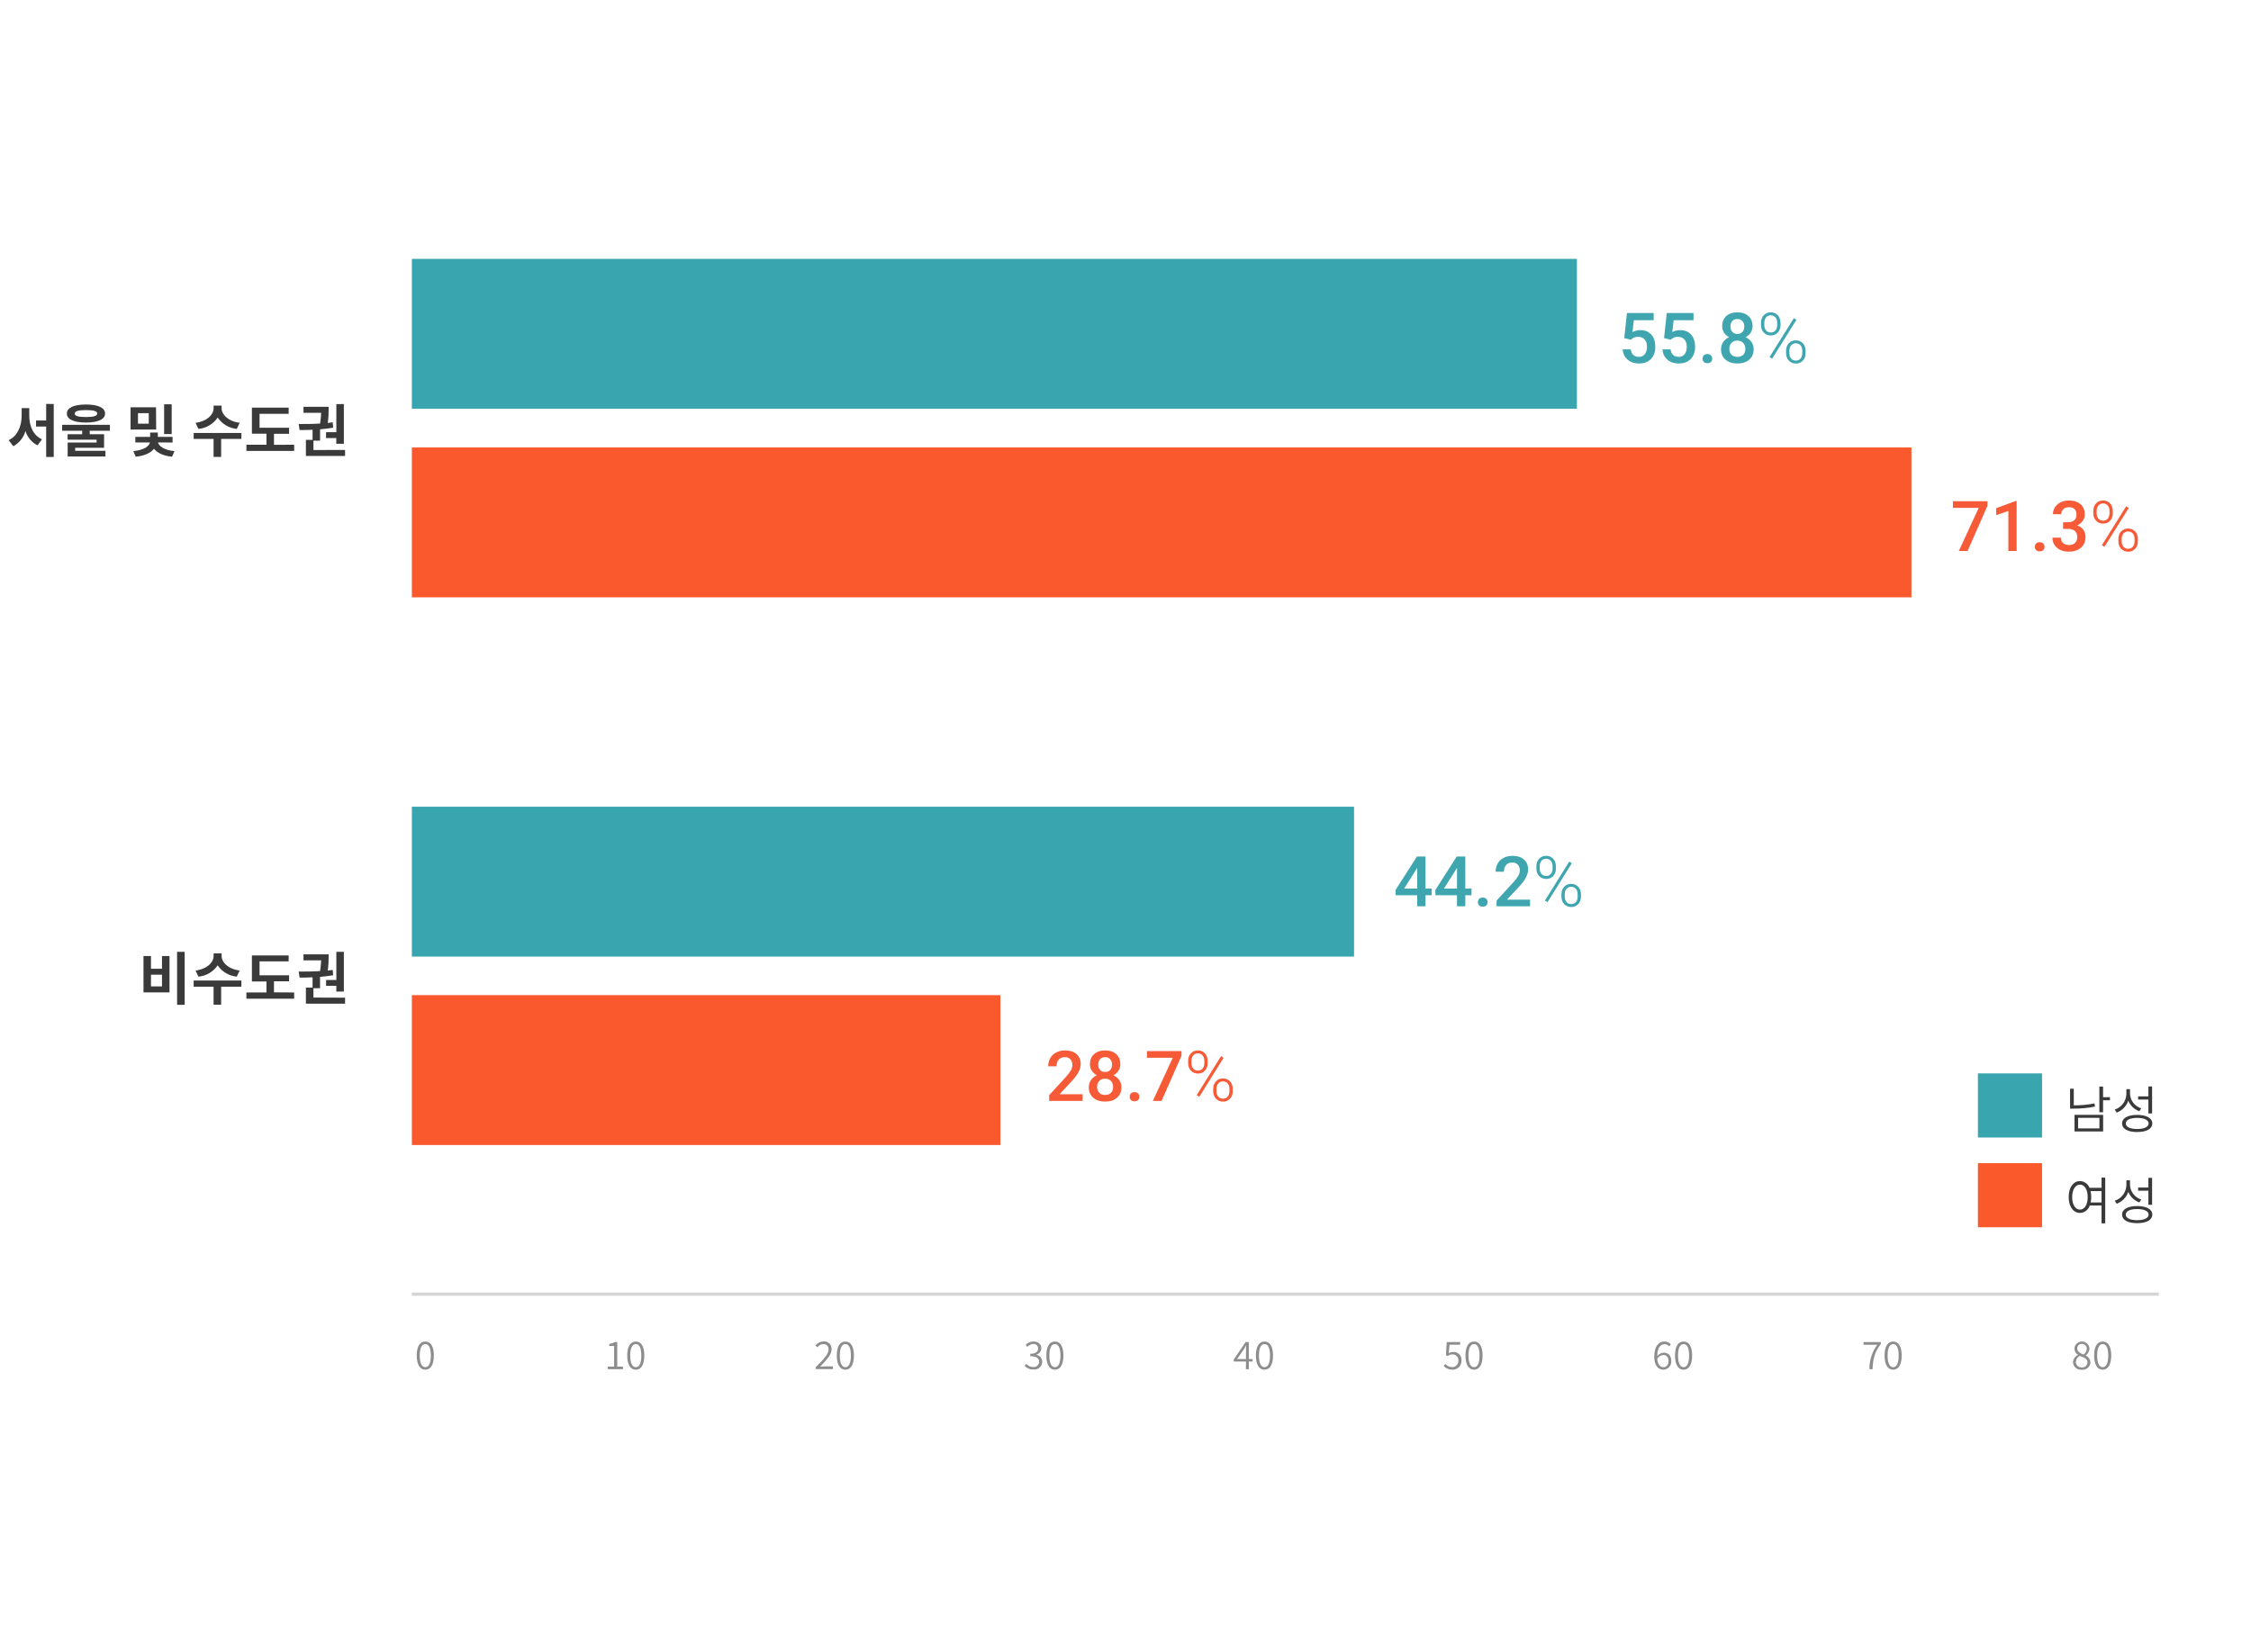 <?xml version="1.0" encoding="utf-8"?>
<!-- Generator: Adobe Illustrator 27.5.0, SVG Export Plug-In . SVG Version: 6.00 Build 0)  -->
<svg version="1.1" id="Layer_1" xmlns="http://www.w3.org/2000/svg" xmlns:xlink="http://www.w3.org/1999/xlink" x="0px" y="0px"
	 width="707px" height="519px" viewBox="0 0 707 519" style="enable-background:new 0 0 707 519;" xml:space="preserve">
<style type="text/css">
	.st0{fill:#3A3A3A;}
	.st1{fill:#39A5AF;}
	.st2{fill:#F9592D;}
	.st3{fill:#8D8D8D;}
	.st4{fill:none;stroke:#D5D5D5;stroke-miterlimit:10;}
	.st5{fill:#FA592C;}
	.st6{fill:#3FA6AF;}
	.st7{fill:#F75A37;}
</style>
<g id="레이어_2">
	<g>
		<path class="st0" d="M9.19,130.6c0,3.14,1.21,6.18,4,7.4l-1.41,1.89c-1.823-0.919-3.19-2.545-3.78-4.5
			c-0.585,2.039-1.955,3.761-3.81,4.79l-1.48-1.91c2.83-1.27,4.09-4.52,4.09-7.67v-2.39h2.39V130.6z M16.88,126.91v16.64H14.5V134
			h-3.18v-1.91h3.18v-5.21L16.88,126.91z"/>
		<path class="st0" d="M28.18,135.32v1.08h4.51v4.27h-9.08v0.94h9.51v1.78H21.25V139h9.09v-0.88h-9.11v-1.72h4.58v-1.08h-6.29v-1.87
			h15v1.87L28.18,135.32z M21,129.9c0-1.82,2.21-2.83,6-2.83s6,1,6,2.83s-2.22,2.83-6,2.83S21,131.74,21,129.9z M23.46,129.9
			c0,0.78,1.14,1.1,3.53,1.1s3.55-0.32,3.55-1.1s-1.13-1.08-3.55-1.08s-3.51,0.34-3.51,1.08H23.46z"/>
		<path class="st0" d="M49.05,134.94H41v-7h8L49.05,134.94z M49.62,138.99c0.25,1.1,1.91,2.44,5.19,2.71l-0.76,1.76
			c-2.75-0.23-4.68-1.22-5.69-2.49c-1,1.28-3,2.26-5.74,2.49l-0.74-1.76c3.31-0.29,5-1.55,5.22-2.71h-4.59v-1.76h4.65v-1.35h2.41
			v1.35h4.63V139L49.62,138.99z M46.72,129.79h-3.38v3.3h3.38L46.72,129.79z M53.92,136.35h-2.37V127h2.37V136.35z"/>
		<path class="st0" d="M75.81,137.88h-6.35v5.65h-2.38v-5.65h-6.25V136h15L75.81,137.88z M74.37,134.73
			c-2.435-0.227-4.639-1.538-6-3.57c-1.376,2.041-3.599,3.352-6.05,3.57l-0.9-1.91c3.78-0.52,5.67-2.67,5.67-4.61v-0.79h2.51v0.79
			c0,1.93,1.91,4.09,5.67,4.61L74.37,134.73z"/>
		<path class="st0" d="M92.39,139.7v1.94h-15v-1.94h6.3v-3.46h-4.57v-8.18h11.54V130h-9.14v4.36h9.27v1.91h-4.74v3.46L92.39,139.7z"
			/>
		<path class="st0" d="M108.38,141.34v1.89h-12.3v-5.06h2.09V135c-1.46,0.07-2.85,0.09-4.07,0.09l-0.29-1.89
			c1.94,0,4.32,0,6.73-0.16c0.2-1.39,0.29-2.51,0.33-3.37h-5.55v-1.89h7.91v0.58c0.014,1.505-0.083,3.009-0.29,4.5l1.55-0.2
			l0.16,1.67c-1.35,0.25-2.74,0.4-4.12,0.53v3.56h-2.08v2.94L108.38,141.34z M105.64,135.77v-8.84H108v12.48h-2.38v-1.8h-3.21v-1.84
			H105.64z"/>
	</g>
	<rect x="129.36" y="81.32" class="st1" width="365.919" height="47.08"/>
	<rect x="129.36" y="140.56" class="st2" width="470.99" height="47.08"/>
	<g>
		<path class="st0" d="M47.42,300.31v4h3.46v-4h2.36v11.43h-8.17v-11.43H47.42z M47.42,309.85h3.46v-3.67h-3.46V309.85z M58,299
			v16.64h-2.38V299H58z"/>
		<path class="st0" d="M75.81,309.94h-6.35v5.66h-2.38v-5.66h-6.25V308h15L75.81,309.94z M74.37,306.79
			c-2.434-0.223-4.638-1.531-6-3.56c-1.377,2.038-3.6,3.346-6.05,3.56l-0.9-1.91c3.78-0.52,5.67-2.66,5.67-4.6v-0.8h2.51v0.8
			c0,1.92,1.91,4.08,5.67,4.6L74.37,306.79z"/>
		<path class="st0" d="M92.39,311.76v1.95h-15v-1.95h6.3v-3.46h-4.57v-8.17h11.54V302h-9.14v4.36h9.27v1.9h-4.74v3.46L92.39,311.76z
			"/>
		<path class="st0" d="M108.38,313.4v1.89h-12.3v-5.06h2.09V307c-1.46,0.08-2.85,0.09-4.07,0.09l-0.29-1.89c1.94,0,4.32,0,6.73-0.16
			c0.2-1.38,0.29-2.5,0.33-3.37h-5.55v-1.89h7.91v0.58c0.014,1.505-0.083,3.009-0.29,4.5c0.52,0,1-0.12,1.55-0.2l0.16,1.68
			c-1.35,0.25-2.74,0.4-4.13,0.52v3.56h-2.07v2.94L108.38,313.4z M105.64,307.84V299H108v12.47h-2.37v-1.8h-3.21v-1.83
			L105.64,307.84z"/>
	</g>
	<rect x="129.36" y="253.41" class="st1" width="295.921" height="47.08"/>
	<rect x="129.36" y="312.6" class="st2" width="184.85" height="47.08"/>
	<g>
		<path class="st3" d="M130.89,425.81c0-2.86,1-4.4,2.7-4.4s2.68,1.56,2.68,4.4s-1,4.45-2.68,4.45S130.89,428.66,130.89,425.81z
			 M135.32,425.81c0-2.53-0.7-3.6-1.73-3.6s-1.75,1.07-1.75,3.6s0.71,3.66,1.75,3.66S135.32,428.34,135.32,425.81L135.32,425.81z"/>
	</g>
	<g>
		<path class="st3" d="M190.89,429.29h2v-6.48h-1.54v-0.64c0.62-0.091,1.219-0.29,1.77-0.59h0.75v7.71h1.78v0.81h-4.72
			L190.89,429.29z"/>
		<path class="st3" d="M197,425.81c0-2.86,1-4.4,2.7-4.4s2.67,1.56,2.67,4.4s-1,4.45-2.67,4.45S197,428.66,197,425.81z
			 M201.42,425.81c0-2.53-0.69-3.6-1.72-3.6s-1.76,1.07-1.76,3.6s0.71,3.66,1.76,3.66s1.73-1.13,1.73-3.66H201.42z"/>
	</g>
	<g>
		<path class="st3" d="M256.18,429.51c2.62-2.61,4.05-4.17,4.05-5.58c0.097-0.851-0.514-1.619-1.365-1.715
			c-0.101-0.012-0.204-0.013-0.305-0.005c-0.737,0.052-1.417,0.416-1.87,1l-0.57-0.56c0.616-0.787,1.551-1.256,2.55-1.28
			c1.282-0.108,2.409,0.844,2.517,2.126c0.01,0.118,0.011,0.236,0.003,0.354c0,1.63-1.48,3.23-3.59,5.44c0.46,0,1-0.07,1.44-0.07
			h2.57v0.84h-5.43L256.18,429.51z"/>
		<path class="st3" d="M262.82,425.81c0-2.86,1-4.4,2.7-4.4s2.68,1.56,2.68,4.4s-1,4.45-2.68,4.45S262.82,428.66,262.82,425.81z
			 M267.25,425.81c0-2.53-0.7-3.6-1.73-3.6s-1.75,1.07-1.75,3.6s0.71,3.66,1.75,3.66S267.25,428.34,267.25,425.81z"/>
	</g>
	<g>
		<path class="st3" d="M321.81,429.06l0.51-0.64c0.56,0.64,1.37,1.004,2.22,1c0.912,0.094,1.727-0.569,1.821-1.481
			c0.005-0.053,0.008-0.106,0.009-0.159c0-1.06-0.74-1.76-2.78-1.76v-0.76c1.83,0,2.47-0.74,2.47-1.65
			c0.027-0.762-0.568-1.401-1.33-1.429c-0.07-0.003-0.141,0-0.21,0.009c-0.71,0.028-1.377,0.351-1.84,0.89l-0.54-0.63
			c0.633-0.661,1.504-1.043,2.42-1.06c1.44,0,2.49,0.78,2.49,2.14c-0.011,0.945-0.655,1.765-1.57,2v0.06
			c1.074,0.176,1.865,1.101,1.87,2.19c-0.031,1.375-1.171,2.464-2.546,2.433c-0.068-0.002-0.136-0.006-0.204-0.013
			C323.548,430.244,322.53,429.827,321.81,429.06z"/>
		<path class="st3" d="M328.64,425.81c0-2.86,1-4.4,2.7-4.4s2.66,1.59,2.66,4.4s-1,4.45-2.67,4.45S328.64,428.66,328.64,425.81z
			 M333.07,425.81c0-2.53-0.7-3.6-1.73-3.6s-1.75,1.07-1.75,3.6s0.71,3.66,1.75,3.66S333.07,428.34,333.07,425.81z"/>
	</g>
	<g>
		<path class="st3" d="M391.35,427.69h-3.85v-0.62l3.73-5.49h1v5.33h1.2v0.78h-1.2v2.41h-0.92L391.35,427.69z M391.35,426.91v-2.65
			c0-0.42,0-1.15,0.07-1.58h-0.06c-0.21,0.39-0.45,0.75-0.69,1.16l-2.13,3.07L391.35,426.91z"/>
		<path class="st3" d="M394.46,425.81c0-2.86,1-4.4,2.7-4.4s2.67,1.56,2.67,4.4s-1,4.45-2.67,4.45S394.46,428.66,394.46,425.81z
			 M398.89,425.81c0-2.53-0.7-3.6-1.73-3.6s-1.75,1.07-1.75,3.6s0.71,3.66,1.75,3.66S398.89,428.34,398.89,425.81L398.89,425.81z"/>
	</g>
	<g>
		<path class="st3" d="M453.43,429.09l0.49-0.64c0.551,0.634,1.35,0.998,2.19,1c1.055,0.012,1.92-0.833,1.932-1.888
			c0-0.037,0-0.075-0.002-0.112c0.124-0.975-0.567-1.866-1.542-1.99c-0.112-0.014-0.225-0.018-0.338-0.01
			c-0.542,0.006-1.066,0.193-1.49,0.53l-0.54-0.34l0.28-4.07h4.2v0.84h-3.34l-0.24,2.66c0.414-0.246,0.888-0.374,1.37-0.37
			c1.343-0.111,2.522,0.887,2.633,2.23c0.012,0.146,0.011,0.294-0.003,0.44c0.067,1.523-1.114,2.811-2.636,2.878
			c-0.064,0.003-0.129,0.003-0.194,0.002C455.153,430.279,454.144,429.856,453.43,429.09z"/>
		<path class="st3" d="M460.28,425.81c0-2.86,1-4.4,2.7-4.4s2.67,1.56,2.67,4.4s-1,4.45-2.67,4.45S460.28,428.66,460.28,425.81z
			 M464.7,425.81c0-2.53-0.69-3.6-1.72-3.6s-1.76,1.07-1.76,3.6s0.71,3.66,1.76,3.66S464.7,428.34,464.7,425.81z"/>
	</g>
	<g>
		<path class="st3" d="M519.57,426.18c0-3.47,1.53-4.77,3.22-4.77c0.763-0.012,1.493,0.309,2,0.88l-0.54,0.62
			c-0.348-0.42-0.864-0.666-1.41-0.67c-1.24,0-2.28,0.95-2.33,3.77c0.477-0.638,1.206-1.039,2-1.1c1.47,0,2.41,0.9,2.41,2.63
			c0.094,1.405-0.968,2.621-2.373,2.715c-0.032,0.002-0.065,0.004-0.097,0.005C520.78,430.26,519.57,428.88,519.57,426.18z
			 M520.51,426.82c0.14,1.7,0.8,2.66,2,2.66c0.87,0,1.55-0.79,1.55-1.94s-0.54-1.9-1.65-1.9
			C521.621,425.698,520.911,426.139,520.51,426.82z"/>
		<path class="st3" d="M526.09,425.81c0-2.86,1-4.4,2.7-4.4s2.68,1.56,2.68,4.4s-1,4.45-2.68,4.45S526.09,428.66,526.09,425.81z
			 M530.52,425.81c0-2.53-0.69-3.6-1.73-3.6s-1.75,1.07-1.75,3.6s0.71,3.66,1.75,3.66S530.52,428.34,530.52,425.81z"/>
	</g>
	<g>
		<path class="st3" d="M589.62,422.42h-4.31v-0.84h5.44v0.58c-2,2.62-2.46,4.61-2.61,7.94h-1
			C587.119,427.34,587.989,424.647,589.62,422.42z"/>
		<path class="st3" d="M591.91,425.81c0-2.86,1-4.4,2.7-4.4s2.68,1.56,2.68,4.4s-1,4.45-2.68,4.45S591.91,428.66,591.91,425.81z
			 M596.34,425.81c0-2.53-0.7-3.6-1.73-3.6s-1.75,1.07-1.75,3.6s0.71,3.66,1.75,3.66S596.34,428.34,596.34,425.81L596.34,425.81z"/>
	</g>
	<g>
		<path class="st3" d="M651.08,427.92c0.075-1.017,0.701-1.911,1.63-2.33l0,0c-0.714-0.417-1.161-1.174-1.18-2
			c0.104-1.31,1.251-2.288,2.561-2.184c1.196,0.095,2.134,1.065,2.189,2.264c-0.074,0.836-0.509,1.599-1.19,2.09v0.06
			c0.876,0.383,1.455,1.234,1.49,2.19c-0.091,1.345-1.254,2.361-2.599,2.27c-0.037-0.003-0.074-0.006-0.111-0.01
			c-1.377,0.157-2.621-0.832-2.778-2.21C651.087,428.014,651.083,427.967,651.08,427.92z M655.64,427.98c0-1.16-1.13-1.57-2.4-2.07
			c-0.735,0.378-1.217,1.115-1.27,1.94c0.041,0.971,0.861,1.726,1.832,1.685c0.026-0.001,0.052-0.003,0.078-0.005
			c0.879,0.089,1.664-0.551,1.753-1.431c0.003-0.033,0.006-0.066,0.007-0.099V427.98z M655.42,423.71
			c0.051-0.81-0.565-1.508-1.375-1.559c-0.055-0.003-0.11-0.004-0.165-0.001c-0.761-0.039-1.41,0.546-1.449,1.307
			c-0.002,0.041-0.002,0.082-0.001,0.123c0,1.07,1,1.51,2,1.92C655.016,425.086,655.381,424.427,655.42,423.71L655.42,423.71z"/>
		<path class="st3" d="M657.73,425.81c0-2.86,1-4.4,2.7-4.4s2.67,1.56,2.67,4.4s-1,4.45-2.67,4.45S657.73,428.66,657.73,425.81z
			 M662.16,425.81c0-2.53-0.7-3.6-1.73-3.6s-1.75,1.07-1.75,3.6s0.71,3.66,1.75,3.66S662.16,428.34,662.16,425.81z"/>
	</g>
	<line class="st4" x1="129.36" y1="406.53" x2="678.05" y2="406.53"/>
	<g>
		<path class="st0" d="M658,347.61c-2.213,0.438-4.464,0.653-6.72,0.64h-1.11V342h1.17v5.22c2.182,0.018,4.36-0.186,6.5-0.61
			L658,347.61z M651.56,350.2h9v5.22h-9V350.2z M652.7,354.46h6.69v-3.31h-6.69V354.46z M662.7,345.62h-2.16v3.77h-1.17v-8.07h1.17
			v3.33h2.16V345.62z"/>
		<path class="st0" d="M671.92,349.08c-1.563-0.575-2.816-1.774-3.46-3.31c-0.599,1.722-1.933,3.089-3.64,3.73l-0.63-0.95
			c2.145-0.686,3.619-2.658,3.67-4.91v-1.5H669v1.47c0.095,2.116,1.513,3.943,3.54,4.56L671.92,349.08z M675.99,352.91
			c0,1.7-1.79,2.69-4.76,2.69s-4.72-1-4.72-2.69s1.79-2.69,4.72-2.69s4.77,0.99,4.77,2.69L675.99,352.91z M674.84,352.91
			c0-1.09-1.38-1.75-3.61-1.75s-3.56,0.66-3.56,1.75s1.37,1.74,3.56,1.74S674.84,354,674.84,352.91L674.84,352.91z M674.77,345.4
			h-3.22v-1h3.22v-3.11h1.17v8.47h-1.17V345.4z"/>
	</g>
	<g>
		<path class="st0" d="M661.22,369.94v14.34h-1.17v-5.59h-3.7c-0.42,1.352-1.655,2.285-3.07,2.32c-2.08,0-3.54-1.95-3.54-5
			s1.46-5,3.54-5c1.342,0.02,2.534,0.862,3,2.12h3.78v-3.25L661.22,369.94z M655.71,376.04c0-2.36-1-3.92-2.43-3.92
			s-2.45,1.56-2.45,3.92s1,3.93,2.45,3.93s2.43-1.56,2.43-3.97L655.71,376.04z M660.05,377.72v-3.56h-3.44
			c0.141,0.617,0.212,1.247,0.21,1.88c-0.002,0.565-0.062,1.128-0.18,1.68H660.05z"/>
		<path class="st0" d="M671.92,377.72c-1.565-0.578-2.818-1.781-3.46-3.32c-0.596,1.724-1.931,3.092-3.64,3.73l-0.63-0.94
			c2.144-0.689,3.616-2.659,3.67-4.91v-1.51H669v1.47c0.095,2.116,1.513,3.943,3.54,4.56L671.92,377.72z M675.99,381.54
			c0,1.7-1.79,2.69-4.76,2.69s-4.72-1-4.72-2.69s1.79-2.69,4.72-2.69s4.77,1,4.77,2.69H675.99z M674.84,381.54
			c0-1.08-1.38-1.74-3.61-1.74s-3.56,0.66-3.56,1.74s1.37,1.75,3.56,1.75S674.84,382.65,674.84,381.54L674.84,381.54z
			 M674.77,374.04h-3.22v-1h3.22V370h1.17v8.47h-1.17V374.04z"/>
	</g>
	<rect x="621.23" y="337.18" class="st1" width="20.14" height="20.14"/>
	<rect x="621.23" y="365.38" class="st5" width="20.14" height="20.14"/>
</g>
<g>
	<path class="st6" d="M510.146,106.214l0.849-7.885h8.4v2.256h-6.23l-0.43,3.738c0.724-0.415,1.54-0.623,2.449-0.623
		c1.489,0,2.647,0.477,3.476,1.429c0.826,0.953,1.24,2.234,1.24,3.846c0,1.59-0.458,2.856-1.375,3.797
		c-0.917,0.942-2.174,1.413-3.771,1.413c-1.433,0-2.619-0.406-3.562-1.219c-0.941-0.812-1.451-1.885-1.53-3.217h2.524
		c0.101,0.759,0.372,1.341,0.816,1.746c0.444,0.405,1.024,0.607,1.74,0.607c0.802,0,1.427-0.286,1.875-0.859
		c0.447-0.573,0.671-1.354,0.671-2.342c0-0.952-0.247-1.706-0.741-2.261c-0.494-0.555-1.175-0.833-2.041-0.833
		c-0.473,0-0.874,0.063-1.203,0.188c-0.329,0.125-0.688,0.371-1.074,0.736L510.146,106.214z"/>
	<path class="st6" d="M522.65,106.214l0.849-7.885h8.4v2.256h-6.23l-0.43,3.738c0.724-0.415,1.54-0.623,2.449-0.623
		c1.489,0,2.647,0.477,3.476,1.429c0.826,0.953,1.24,2.234,1.24,3.846c0,1.59-0.458,2.856-1.375,3.797
		c-0.917,0.942-2.174,1.413-3.771,1.413c-1.433,0-2.619-0.406-3.562-1.219c-0.941-0.812-1.451-1.885-1.53-3.217h2.524
		c0.101,0.759,0.372,1.341,0.816,1.746c0.444,0.405,1.024,0.607,1.74,0.607c0.802,0,1.427-0.286,1.875-0.859
		c0.447-0.573,0.671-1.354,0.671-2.342c0-0.952-0.247-1.706-0.741-2.261c-0.494-0.555-1.175-0.833-2.041-0.833
		c-0.473,0-0.874,0.063-1.203,0.188c-0.329,0.125-0.688,0.371-1.074,0.736L522.65,106.214z"/>
	<path class="st6" d="M536.25,111.22c0.487,0,0.863,0.138,1.128,0.414c0.265,0.276,0.397,0.622,0.397,1.037
		c0,0.408-0.133,0.747-0.397,1.015s-0.641,0.403-1.128,0.403c-0.466,0-0.834-0.132-1.106-0.397
		c-0.272-0.265-0.408-0.605-0.408-1.021c0-0.415,0.133-0.761,0.397-1.037C535.397,111.358,535.771,111.22,536.25,111.22z"/>
	<path class="st6" d="M550.451,102.454c0,0.767-0.197,1.449-0.591,2.046c-0.394,0.598-0.931,1.069-1.611,1.413
		c0.816,0.38,1.444,0.899,1.886,1.558c0.439,0.659,0.66,1.404,0.66,2.234c0,1.375-0.466,2.465-1.396,3.271s-2.17,1.208-3.717,1.208
		c-1.554,0-2.799-0.404-3.732-1.214c-0.936-0.809-1.402-1.897-1.402-3.266c0-0.838,0.222-1.59,0.666-2.256s1.067-1.178,1.869-1.536
		c-0.673-0.344-1.205-0.814-1.596-1.413c-0.39-0.598-0.585-1.28-0.585-2.046c0-1.332,0.43-2.388,1.289-3.169
		c0.859-0.78,2.02-1.171,3.48-1.171c1.468,0,2.632,0.391,3.491,1.171C550.021,100.066,550.451,101.122,550.451,102.454z
		 M548.185,109.576c0-0.773-0.231-1.398-0.692-1.875c-0.463-0.476-1.073-0.714-1.832-0.714s-1.366,0.236-1.82,0.709
		c-0.455,0.473-0.683,1.1-0.683,1.88c0,0.767,0.224,1.379,0.671,1.837c0.448,0.458,1.065,0.688,1.854,0.688s1.402-0.222,1.842-0.666
		C547.965,110.991,548.185,110.371,548.185,109.576z M547.852,102.551c0-0.68-0.197-1.241-0.591-1.681s-0.924-0.661-1.59-0.661
		s-1.192,0.209-1.579,0.628s-0.58,0.99-0.58,1.713c0,0.716,0.195,1.286,0.586,1.708c0.39,0.423,0.918,0.634,1.584,0.634
		s1.194-0.211,1.584-0.634C547.656,103.836,547.852,103.267,547.852,102.551z"/>
	<path class="st6" d="M553.104,101.337c0-0.931,0.288-1.703,0.864-2.315c0.577-0.612,1.31-0.918,2.197-0.918s1.62,0.306,2.197,0.918
		c0.576,0.612,0.864,1.406,0.864,2.379v0.763c0,0.917-0.284,1.681-0.854,2.293c-0.568,0.612-1.298,0.918-2.186,0.918
		c-0.881,0-1.615-0.301-2.202-0.902s-0.881-1.396-0.881-2.385V101.337z M554.146,102.16c0,0.667,0.185,1.216,0.553,1.647
		c0.369,0.43,0.865,0.646,1.488,0.646c0.608,0,1.094-0.217,1.455-0.651c0.362-0.434,0.543-0.996,0.543-1.685v-0.786
		c0-0.667-0.187-1.218-0.559-1.652s-0.859-0.651-1.461-0.651c-0.595,0-1.08,0.215-1.455,0.646c-0.377,0.43-0.564,1.004-0.564,1.722
		V102.16z M556.596,112.67l-0.806-0.516l7.638-12.225l0.806,0.516L556.596,112.67z M560.979,110.135c0-0.931,0.288-1.701,0.865-2.31
		c0.576-0.608,1.305-0.913,2.186-0.913s1.613,0.303,2.197,0.908c0.583,0.605,0.875,1.402,0.875,2.39v0.763
		c0,0.931-0.288,1.701-0.865,2.31c-0.576,0.609-1.305,0.913-2.186,0.913s-1.613-0.302-2.197-0.908
		c-0.583-0.605-0.875-1.395-0.875-2.369V110.135z M562.01,110.968c0,0.674,0.185,1.227,0.553,1.658
		c0.369,0.43,0.865,0.646,1.488,0.646c0.616,0,1.104-0.217,1.467-0.651c0.361-0.434,0.542-1.003,0.542-1.707v-0.786
		c0-0.688-0.185-1.243-0.554-1.663c-0.368-0.42-0.86-0.63-1.477-0.63c-0.602,0-1.089,0.212-1.461,0.635s-0.559,0.99-0.559,1.701
		V110.968z"/>
</g>
<g>
	<path class="st6" d="M447.728,279.12h1.944v2.095h-1.944v3.48h-2.61v-3.48h-6.757l-0.075-1.59l6.746-10.57h2.696V279.12z
		 M441.024,279.12h4.093v-6.531l-0.193,0.344L441.024,279.12z"/>
	<path class="st6" d="M460.231,279.12h1.944v2.095h-1.944v3.48h-2.61v-3.48h-6.757l-0.075-1.59l6.746-10.57h2.696V279.12z
		 M453.528,279.12h4.093v-6.531l-0.193,0.344L453.528,279.12z"/>
	<path class="st6" d="M465.699,281.945c0.487,0,0.863,0.139,1.128,0.414s0.397,0.621,0.397,1.036c0,0.408-0.133,0.747-0.397,1.016
		s-0.641,0.402-1.128,0.402c-0.466,0-0.834-0.132-1.106-0.397c-0.272-0.265-0.408-0.604-0.408-1.021
		c0-0.415,0.133-0.761,0.397-1.036S465.22,281.945,465.699,281.945z"/>
	<path class="st6" d="M480.566,284.695H470.05v-1.794l5.21-5.683c0.752-0.838,1.287-1.537,1.605-2.1
		c0.319-0.562,0.479-1.126,0.479-1.692c0-0.744-0.209-1.346-0.629-1.805c-0.418-0.458-0.982-0.688-1.691-0.688
		c-0.845,0-1.5,0.258-1.966,0.773s-0.698,1.222-0.698,2.116h-2.61c0-0.952,0.217-1.81,0.649-2.572
		c0.434-0.763,1.053-1.355,1.859-1.778c0.805-0.422,1.734-0.634,2.787-0.634c1.519,0,2.716,0.382,3.594,1.145
		c0.877,0.763,1.315,1.817,1.315,3.163c0,0.781-0.22,1.6-0.661,2.455c-0.439,0.855-1.161,1.828-2.164,2.916l-3.824,4.093h7.262
		V284.695z"/>
	<path class="st6" d="M482.554,272.062c0-0.931,0.288-1.702,0.864-2.314c0.577-0.612,1.31-0.919,2.197-0.919s1.62,0.307,2.197,0.919
		c0.576,0.612,0.864,1.405,0.864,2.379v0.763c0,0.917-0.284,1.682-0.854,2.294c-0.568,0.612-1.298,0.918-2.186,0.918
		c-0.881,0-1.615-0.301-2.202-0.902s-0.881-1.396-0.881-2.385V272.062z M483.596,272.885c0,0.667,0.185,1.216,0.553,1.646
		c0.369,0.431,0.865,0.646,1.488,0.646c0.608,0,1.094-0.217,1.455-0.65c0.362-0.435,0.543-0.996,0.543-1.686v-0.785
		c0-0.667-0.187-1.218-0.559-1.652c-0.372-0.434-0.859-0.651-1.461-0.651c-0.595,0-1.08,0.216-1.455,0.646
		c-0.377,0.43-0.564,1.004-0.564,1.722V272.885z M486.045,283.395l-0.806-0.516l7.638-12.225l0.806,0.516L486.045,283.395z
		 M490.428,280.86c0-0.931,0.288-1.7,0.865-2.31c0.576-0.608,1.305-0.913,2.186-0.913s1.613,0.303,2.197,0.908
		c0.583,0.605,0.875,1.401,0.875,2.39v0.763c0,0.932-0.288,1.701-0.865,2.31c-0.576,0.609-1.305,0.913-2.186,0.913
		s-1.613-0.302-2.197-0.907c-0.583-0.605-0.875-1.395-0.875-2.369V280.86z M491.459,281.694c0,0.674,0.185,1.227,0.553,1.657
		c0.369,0.431,0.865,0.646,1.488,0.646c0.616,0,1.104-0.217,1.467-0.65c0.361-0.435,0.542-1.003,0.542-1.707v-0.785
		c0-0.688-0.185-1.243-0.554-1.663c-0.368-0.42-0.86-0.63-1.477-0.63c-0.602,0-1.089,0.212-1.461,0.636
		c-0.372,0.423-0.559,0.99-0.559,1.7V281.694z"/>
</g>
<g>
	<path class="st7" d="M340.039,345.824h-10.517v-1.794l5.21-5.683c0.752-0.838,1.287-1.538,1.605-2.101
		c0.319-0.562,0.479-1.126,0.479-1.691c0-0.745-0.209-1.347-0.629-1.805c-0.418-0.458-0.982-0.688-1.691-0.688
		c-0.845,0-1.5,0.258-1.966,0.773s-0.698,1.221-0.698,2.116h-2.61c0-0.952,0.217-1.811,0.649-2.573
		c0.434-0.763,1.053-1.354,1.859-1.777c0.805-0.423,1.734-0.634,2.787-0.634c1.519,0,2.716,0.381,3.594,1.144
		c0.877,0.763,1.315,1.817,1.315,3.164c0,0.78-0.22,1.599-0.661,2.454c-0.439,0.856-1.161,1.828-2.164,2.917l-3.824,4.093h7.262
		V345.824z"/>
	<path class="st7" d="M351.877,334.308c0,0.767-0.197,1.448-0.591,2.046c-0.394,0.599-0.931,1.069-1.611,1.413
		c0.816,0.38,1.444,0.898,1.886,1.558c0.439,0.659,0.66,1.403,0.66,2.234c0,1.375-0.466,2.465-1.396,3.271s-2.17,1.209-3.717,1.209
		c-1.554,0-2.799-0.404-3.732-1.214c-0.936-0.81-1.402-1.897-1.402-3.266c0-0.838,0.222-1.59,0.666-2.256s1.067-1.178,1.869-1.536
		c-0.673-0.344-1.205-0.814-1.596-1.413c-0.39-0.598-0.585-1.279-0.585-2.046c0-1.332,0.43-2.389,1.289-3.169s2.02-1.171,3.48-1.171
		c1.468,0,2.632,0.391,3.491,1.171S351.877,332.976,351.877,334.308z M349.61,341.43c0-0.773-0.231-1.398-0.692-1.875
		c-0.463-0.476-1.073-0.714-1.832-0.714s-1.366,0.236-1.82,0.709c-0.455,0.473-0.683,1.1-0.683,1.88
		c0,0.767,0.224,1.379,0.671,1.837c0.448,0.458,1.065,0.688,1.854,0.688s1.402-0.222,1.842-0.666
		C349.391,342.844,349.61,342.225,349.61,341.43z M349.277,334.405c0-0.681-0.197-1.241-0.591-1.682s-0.924-0.66-1.59-0.66
		s-1.192,0.209-1.579,0.628s-0.58,0.99-0.58,1.714c0,0.716,0.195,1.285,0.586,1.708c0.39,0.423,0.918,0.634,1.584,0.634
		s1.194-0.211,1.584-0.634C349.082,335.69,349.277,335.121,349.277,334.405z"/>
	<path class="st7" d="M356.324,343.074c0.487,0,0.863,0.138,1.128,0.413c0.265,0.276,0.397,0.622,0.397,1.037
		c0,0.408-0.133,0.746-0.397,1.015s-0.641,0.403-1.128,0.403c-0.466,0-0.834-0.133-1.106-0.397s-0.408-0.605-0.408-1.021
		s0.133-0.761,0.397-1.037C355.472,343.211,355.845,343.074,356.324,343.074z"/>
	<path class="st7" d="M371.084,331.633l-6.252,14.19h-2.739l6.241-13.546h-8.089v-2.095h10.839V331.633z"/>
	<path class="st7" d="M373.179,333.191c0-0.931,0.288-1.703,0.864-2.315c0.577-0.612,1.31-0.918,2.197-0.918s1.62,0.306,2.197,0.918
		c0.576,0.612,0.864,1.406,0.864,2.38v0.763c0,0.917-0.284,1.681-0.854,2.293c-0.568,0.612-1.298,0.919-2.186,0.919
		c-0.881,0-1.615-0.301-2.202-0.902s-0.881-1.396-0.881-2.385V333.191z M374.221,334.013c0,0.667,0.185,1.217,0.553,1.647
		c0.369,0.43,0.865,0.646,1.488,0.646c0.608,0,1.094-0.217,1.455-0.651c0.362-0.434,0.543-0.996,0.543-1.685v-0.786
		c0-0.667-0.187-1.218-0.559-1.651c-0.372-0.435-0.859-0.651-1.461-0.651c-0.595,0-1.08,0.215-1.455,0.646
		c-0.377,0.431-0.564,1.005-0.564,1.723V334.013z M376.67,344.524l-0.806-0.516l7.638-12.225l0.806,0.516L376.67,344.524z
		 M381.053,341.989c0-0.931,0.288-1.701,0.865-2.31c0.576-0.608,1.305-0.913,2.186-0.913s1.613,0.303,2.197,0.907
		c0.583,0.605,0.875,1.402,0.875,2.391v0.763c0,0.931-0.288,1.701-0.865,2.31c-0.576,0.608-1.305,0.913-2.186,0.913
		s-1.613-0.303-2.197-0.908c-0.583-0.604-0.875-1.395-0.875-2.368V341.989z M382.084,342.822c0,0.675,0.185,1.228,0.553,1.658
		c0.369,0.43,0.865,0.646,1.488,0.646c0.616,0,1.104-0.217,1.467-0.651c0.361-0.434,0.542-1.003,0.542-1.706v-0.786
		c0-0.688-0.185-1.243-0.554-1.662c-0.368-0.42-0.86-0.63-1.477-0.63c-0.602,0-1.089,0.212-1.461,0.635
		c-0.372,0.424-0.559,0.99-0.559,1.701V342.822z"/>
</g>
<g>
	<path class="st7" d="M624.229,158.889l-6.252,14.19h-2.739l6.241-13.546h-8.089v-2.095h10.839V158.889z"/>
	<path class="st7" d="M633.392,173.079h-2.6v-12.565l-3.835,1.307v-2.191l6.102-2.245h0.333V173.079z"/>
	<path class="st7" d="M640.621,170.329c0.487,0,0.863,0.138,1.128,0.414c0.265,0.276,0.397,0.622,0.397,1.037
		c0,0.408-0.133,0.747-0.397,1.015s-0.641,0.403-1.128,0.403c-0.466,0-0.834-0.132-1.106-0.397
		c-0.272-0.265-0.408-0.605-0.408-1.021c0-0.415,0.133-0.761,0.397-1.037C639.769,170.467,640.142,170.329,640.621,170.329z"/>
	<path class="st7" d="M647.99,164.066h1.59c0.802-0.007,1.438-0.215,1.906-0.623c0.47-0.408,0.704-0.999,0.704-1.772
		c0-0.745-0.195-1.323-0.585-1.735c-0.391-0.412-0.987-0.618-1.789-0.618c-0.702,0-1.278,0.203-1.729,0.607
		c-0.451,0.405-0.677,0.933-0.677,1.584h-2.61c0-0.802,0.213-1.532,0.64-2.191c0.426-0.659,1.02-1.172,1.783-1.542
		c0.762-0.369,1.616-0.553,2.562-0.553c1.562,0,2.788,0.392,3.679,1.176c0.893,0.784,1.338,1.875,1.338,3.271
		c0,0.702-0.224,1.363-0.672,1.982c-0.447,0.62-1.025,1.087-1.734,1.402c0.859,0.294,1.513,0.756,1.961,1.386
		c0.447,0.63,0.671,1.382,0.671,2.256c0,1.404-0.481,2.521-1.444,3.352c-0.964,0.831-2.229,1.246-3.798,1.246
		c-1.504,0-2.735-0.401-3.695-1.203c-0.96-0.802-1.439-1.869-1.439-3.201h2.61c0,0.688,0.23,1.246,0.693,1.676
		c0.461,0.43,1.083,0.645,1.863,0.645c0.81,0,1.446-0.215,1.912-0.645s0.698-1.053,0.698-1.869c0-0.823-0.243-1.457-0.73-1.901
		c-0.487-0.444-1.21-0.666-2.17-0.666h-1.536V164.066z"/>
	<path class="st7" d="M657.476,160.446c0-0.931,0.288-1.703,0.864-2.315c0.577-0.612,1.31-0.918,2.197-0.918s1.62,0.306,2.197,0.918
		c0.576,0.612,0.864,1.406,0.864,2.379v0.763c0,0.917-0.284,1.681-0.854,2.293c-0.568,0.612-1.298,0.918-2.186,0.918
		c-0.881,0-1.615-0.301-2.202-0.902s-0.881-1.396-0.881-2.385V160.446z M658.518,161.269c0,0.667,0.185,1.216,0.553,1.647
		c0.369,0.43,0.865,0.646,1.488,0.646c0.608,0,1.094-0.217,1.455-0.651c0.362-0.434,0.543-0.996,0.543-1.685v-0.786
		c0-0.667-0.187-1.218-0.559-1.652s-0.859-0.651-1.461-0.651c-0.595,0-1.08,0.215-1.455,0.646c-0.377,0.43-0.564,1.004-0.564,1.722
		V161.269z M660.967,171.779l-0.806-0.516l7.638-12.225l0.806,0.516L660.967,171.779z M665.35,169.244
		c0-0.931,0.288-1.701,0.865-2.31c0.576-0.608,1.305-0.913,2.186-0.913s1.613,0.303,2.197,0.908c0.583,0.605,0.875,1.402,0.875,2.39
		v0.763c0,0.931-0.288,1.701-0.865,2.31c-0.576,0.609-1.305,0.913-2.186,0.913s-1.613-0.302-2.197-0.908
		c-0.583-0.605-0.875-1.395-0.875-2.369V169.244z M666.381,170.078c0,0.674,0.185,1.227,0.553,1.658
		c0.369,0.43,0.865,0.646,1.488,0.646c0.616,0,1.104-0.217,1.467-0.651c0.361-0.434,0.542-1.003,0.542-1.707v-0.786
		c0-0.688-0.185-1.243-0.554-1.663c-0.368-0.42-0.86-0.63-1.477-0.63c-0.602,0-1.089,0.212-1.461,0.635s-0.559,0.99-0.559,1.701
		V170.078z"/>
</g>
</svg>
